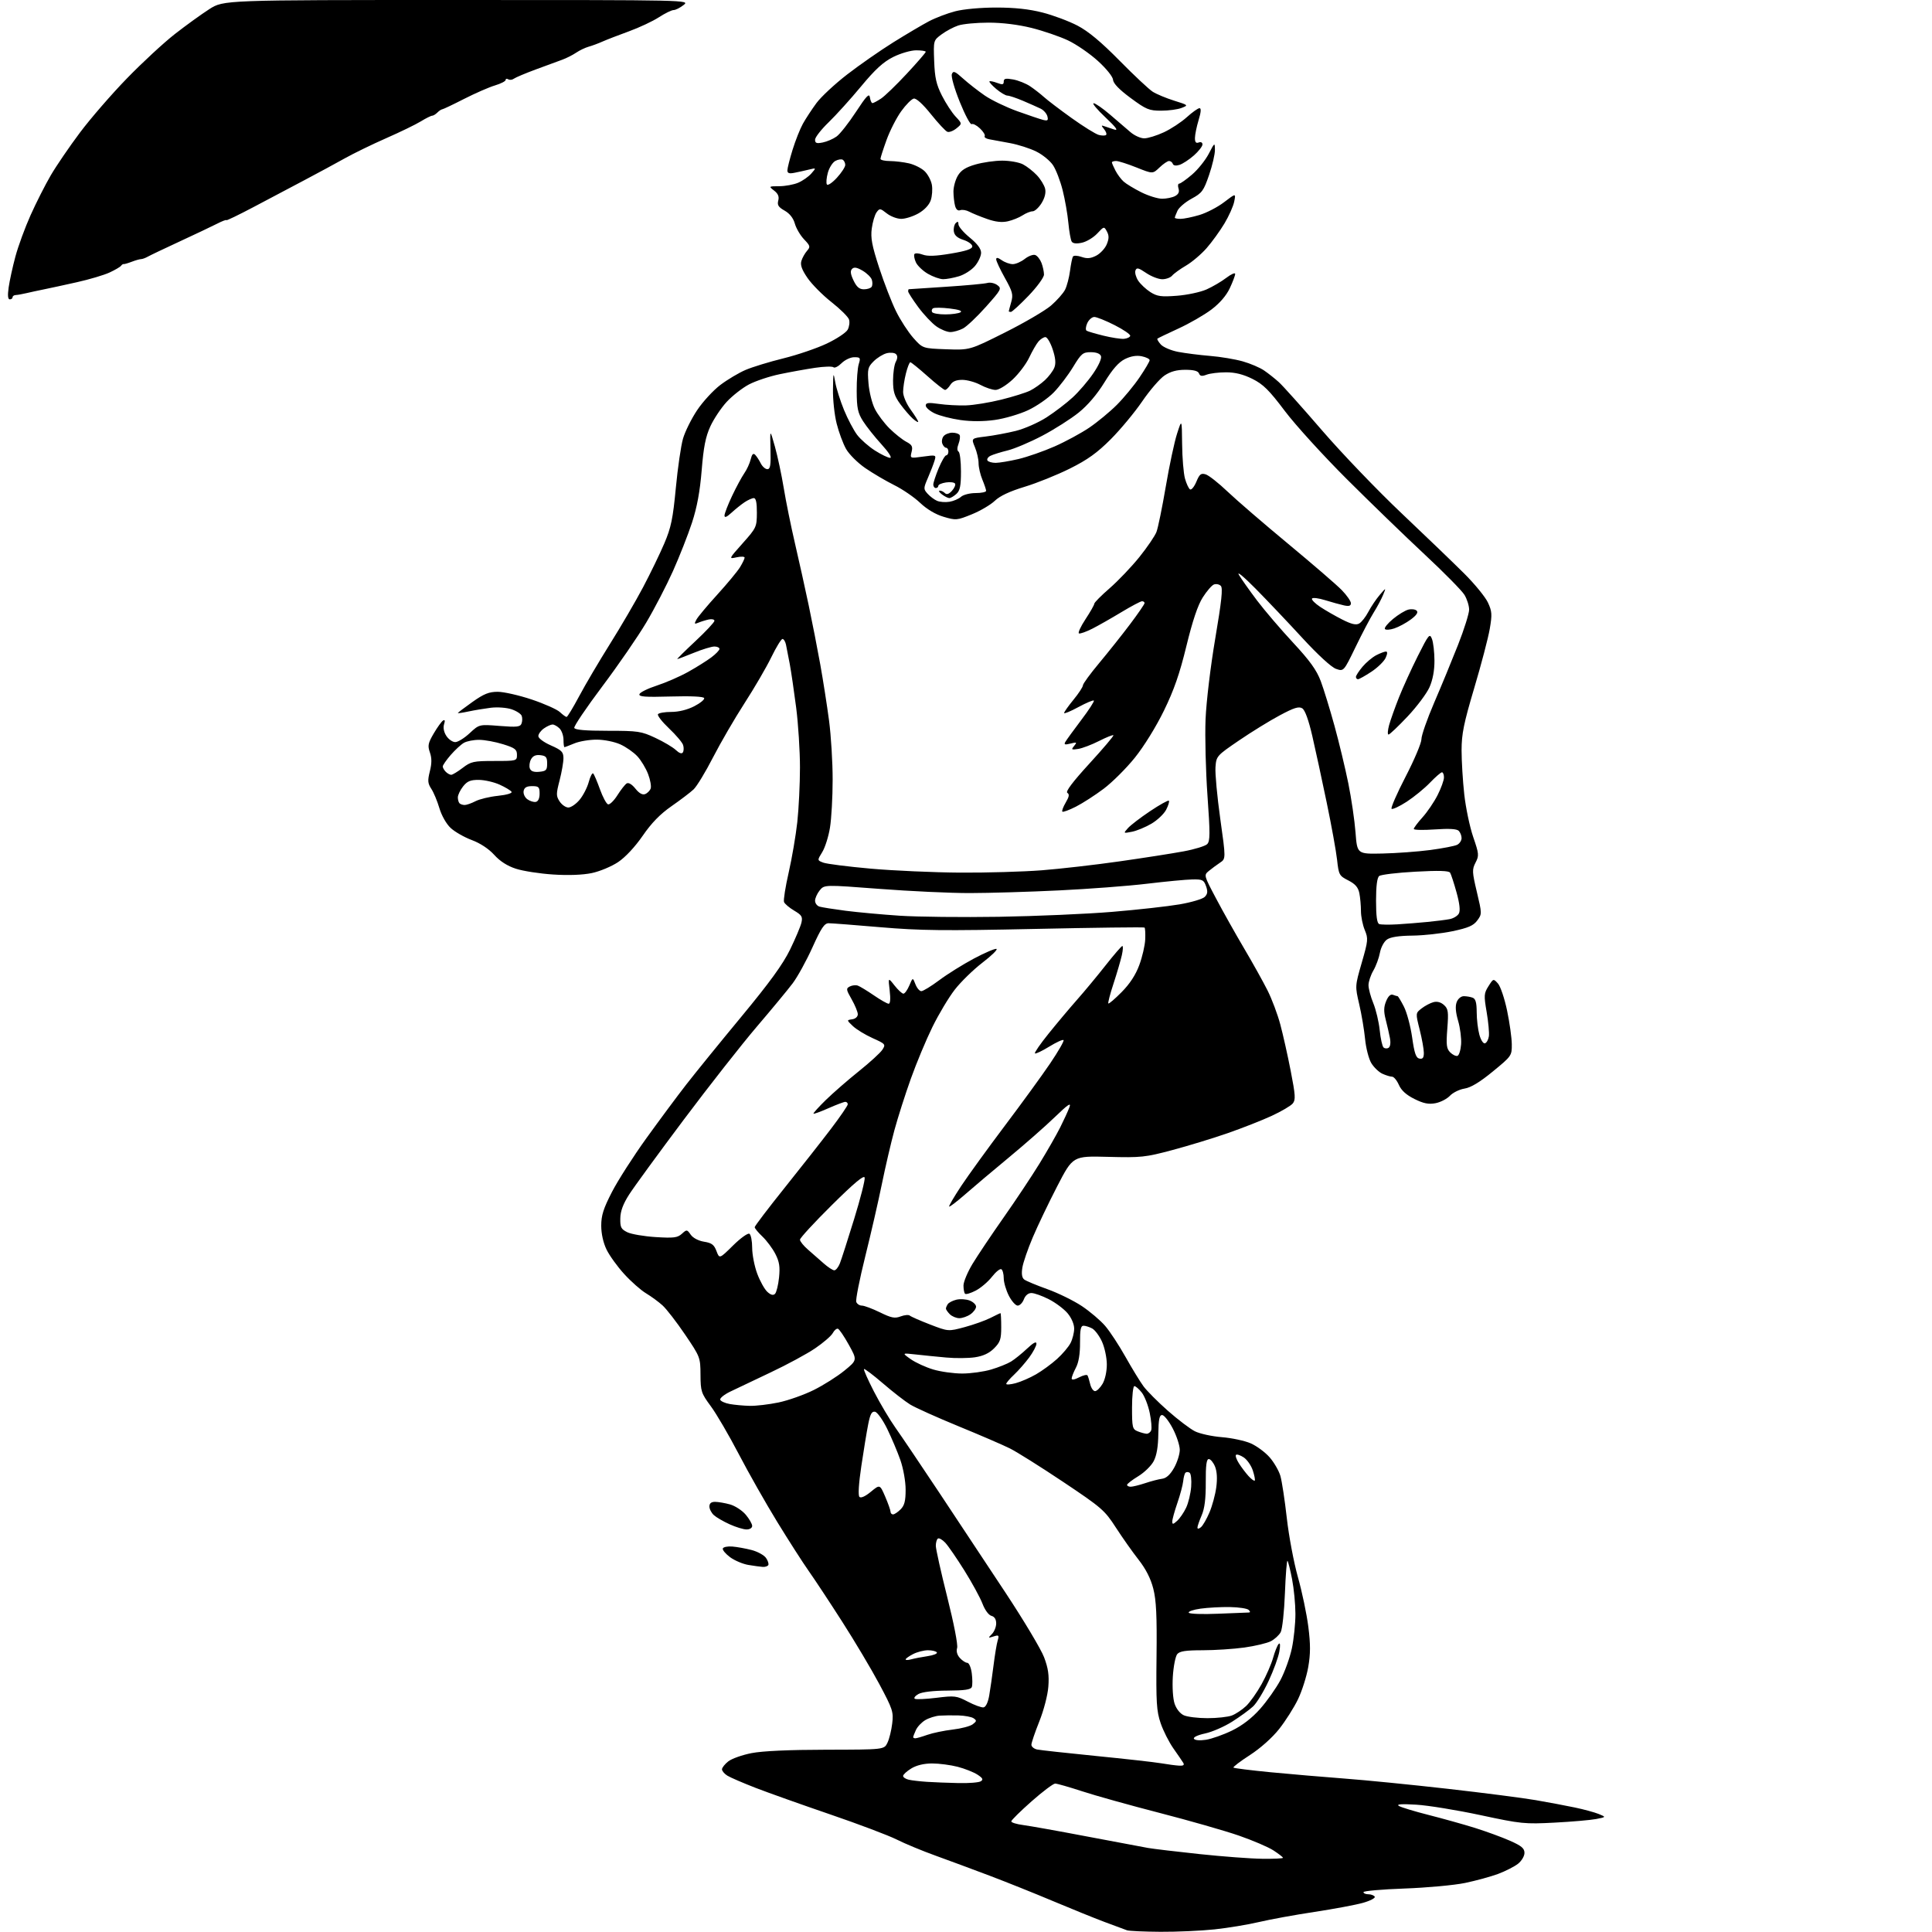 <?xml version="1.0" encoding="UTF-8" standalone="no"?>
<svg 
  version="1.1" 
  xmlns="http://www.w3.org/2000/svg" 
  xmlns:xlink="http://www.w3.org/1999/xlink" 
  xmlns:svg="http://www.w3.org/2000/svg"
  xmlns:rdf="http://www.w3.org/1999/02/22-rdf-syntax-ns#"
  xmlns:cc="http://creativecommons.org/ns#"
  xmlns:dc="http://purl.org/dc/elements/1.1/"
  viewBox="0 0 768 768"
  width="768"
  height="768"
>
<style>svg {background-color: white; }</style>"
<path stroke="none" fill="black" fill-rule="evenodd" d="M461.29,767.92C454.81,767.88 448.82,767.61 448.00,767.32C447.18,767.04 443.12,765.54 439.00,763.98C434.88,762.43 425.65,758.69 418.50,755.68C411.35,752.67 400.10,748.16 393.50,745.66C386.90,743.16 377.20,739.57 371.95,737.67C366.70,735.78 359.72,732.89 356.45,731.24C353.18,729.60 341.27,725.10 330.00,721.25C318.73,717.39 305.39,712.65 300.38,710.71C295.36,708.76 290.30,706.58 289.13,705.85C287.96,705.12 287.00,703.98 287.00,703.33C287.00,702.68 288.13,701.26 289.51,700.17C290.88,699.09 295.05,697.61 298.76,696.89C303.09,696.04 313.72,695.56 328.48,695.54C351.47,695.50 351.47,695.50 352.78,692.77C353.50,691.27 354.35,687.82 354.67,685.10C355.22,680.49 354.87,679.43 349.54,669.44C346.39,663.54 339.74,652.37 334.76,644.61C329.79,636.85 323.81,627.80 321.48,624.50C319.15,621.20 313.52,612.42 308.97,605.00C304.42,597.58 297.53,585.42 293.66,578.00C289.79,570.58 284.80,562.02 282.56,559.00C278.74,553.82 278.50,553.09 278.46,546.50C278.42,539.61 278.33,539.36 272.32,530.50C268.97,525.55 264.93,520.33 263.36,518.91C261.79,517.48 258.84,515.33 256.81,514.11C254.78,512.90 250.89,509.47 248.17,506.49C245.44,503.51 242.27,499.11 241.11,496.72C239.80,494.02 239.00,490.41 239.00,487.23C239.00,483.13 239.87,480.40 243.28,473.79C245.63,469.23 251.77,459.65 256.92,452.50C262.07,445.35 269.21,435.73 272.79,431.13C276.37,426.52 286.24,414.37 294.72,404.13C305.96,390.55 311.20,383.33 314.05,377.50C316.19,373.10 318.23,368.27 318.58,366.78C319.12,364.43 318.72,363.77 315.69,361.98C313.76,360.84 311.95,359.30 311.66,358.56C311.38,357.82 312.21,352.55 313.51,346.86C314.81,341.16 316.35,332.13 316.94,326.79C317.52,321.45 318.00,311.68 318.00,305.09C318.00,298.50 317.32,287.79 316.49,281.30C315.65,274.81 314.51,267.02 313.95,264.00C313.38,260.98 312.71,257.49 312.44,256.25C312.18,255.01 311.55,254.00 311.05,254.00C310.55,254.00 308.55,257.26 306.61,261.25C304.67,265.24 299.89,273.45 295.98,279.50C292.07,285.55 286.43,295.26 283.44,301.07C280.46,306.88 276.98,312.61 275.71,313.80C274.45,314.99 270.51,317.98 266.96,320.45C262.43,323.60 259.00,327.12 255.49,332.22C252.43,336.65 248.62,340.74 245.73,342.68C243.12,344.43 238.40,346.40 235.24,347.06C231.62,347.81 225.94,348.03 219.87,347.63C214.58,347.29 207.93,346.26 205.10,345.34C201.68,344.24 198.77,342.38 196.46,339.82C194.29,337.42 190.91,335.19 187.53,333.93C184.54,332.81 180.77,330.65 179.14,329.13C177.43,327.54 175.55,324.22 174.67,321.27C173.84,318.47 172.40,315.01 171.46,313.58C170.03,311.40 169.94,310.31 170.87,306.61C171.67,303.44 171.67,301.35 170.89,299.11C169.95,296.43 170.16,295.40 172.42,291.55C173.85,289.11 175.52,286.80 176.12,286.43C176.85,285.97 176.99,286.47 176.52,287.92C176.10,289.27 176.44,291.03 177.44,292.55C178.32,293.90 179.91,295.00 180.97,295.00C182.02,295.00 184.60,293.41 186.69,291.46C190.50,287.92 190.50,287.92 198.60,288.57C205.51,289.12 206.80,288.97 207.32,287.61C207.66,286.72 207.69,285.35 207.38,284.55C207.07,283.75 205.24,282.57 203.29,281.93C201.35,281.29 197.68,281.03 195.13,281.34C192.59,281.66 188.59,282.32 186.25,282.82C183.91,283.32 182.00,283.60 182.00,283.44C182.00,283.29 184.59,281.32 187.75,279.08C192.35,275.81 194.37,275.00 197.85,275.00C200.25,275.00 206.32,276.38 211.35,278.06C216.38,279.75 221.43,282.00 222.56,283.06C223.70,284.13 224.90,285.00 225.23,285.00C225.56,285.00 227.81,281.29 230.23,276.75C232.64,272.21 238.15,262.88 242.46,256.00C246.78,249.12 252.69,239.00 255.60,233.50C258.51,228.00 262.33,220.12 264.08,216.00C266.77,209.69 267.49,206.20 268.65,194.00C269.40,186.03 270.69,177.19 271.50,174.38C272.32,171.56 274.84,166.47 277.11,163.07C279.39,159.66 283.55,155.14 286.37,153.01C289.19,150.88 293.70,148.20 296.38,147.05C299.07,145.90 305.82,143.83 311.38,142.46C316.95,141.09 324.73,138.44 328.67,136.57C332.61,134.70 336.35,132.22 336.97,131.05C337.60,129.88 337.84,128.06 337.50,127.01C337.17,125.96 334.03,122.85 330.53,120.10C327.02,117.34 322.75,113.04 321.02,110.53C318.75,107.23 318.07,105.34 318.56,103.73C318.93,102.50 319.94,100.70 320.79,99.73C322.21,98.11 322.11,97.73 319.63,95.14C318.14,93.58 316.50,90.78 315.97,88.91C315.36,86.71 313.91,84.87 311.90,83.73C309.43,82.34 308.90,81.50 309.37,79.73C309.79,78.15 309.31,77.00 307.73,75.77C305.52,74.06 305.53,74.04 309.78,74.02C312.14,74.01 315.51,73.39 317.28,72.64C319.05,71.89 321.40,70.25 322.50,68.99C324.50,66.70 324.50,66.70 321.63,67.40C320.06,67.78 317.47,68.36 315.88,68.67C313.72,69.11 313.00,68.87 313.00,67.73C313.00,66.89 313.93,63.20 315.07,59.51C316.21,55.83 318.06,51.17 319.18,49.16C320.30,47.15 322.71,43.48 324.53,41.00C326.35,38.52 331.85,33.40 336.74,29.62C341.64,25.83 349.89,20.09 355.07,16.85C360.26,13.62 366.63,9.85 369.23,8.48C371.84,7.10 376.54,5.31 379.69,4.49C383.03,3.62 389.85,3.00 396.05,3.00C403.36,3.00 409.09,3.62 414.40,4.98C418.65,6.06 424.91,8.41 428.31,10.18C432.62,12.43 437.69,16.65 445.00,24.07C450.77,29.94 456.73,35.51 458.23,36.47C459.73,37.42 463.56,39.02 466.73,40.01C472.45,41.80 472.47,41.83 469.68,42.91C468.14,43.51 464.49,44.00 461.57,44.00C456.78,44.00 455.62,43.52 449.45,38.96C444.94,35.64 442.57,33.18 442.46,31.74C442.37,30.49 439.82,27.31 436.43,24.23C433.20,21.29 427.84,17.61 424.53,16.05C421.21,14.49 414.70,12.26 410.06,11.10C404.74,9.78 398.42,9.00 392.96,9.00C388.20,9.00 382.77,9.51 380.90,10.14C379.03,10.76 376.05,12.35 374.28,13.67C371.05,16.06 371.05,16.06 371.35,24.28C371.59,30.90 372.19,33.57 374.43,38.00C375.96,41.02 378.40,44.77 379.86,46.33C382.50,49.16 382.50,49.16 380.20,51.03C378.94,52.06 377.31,52.67 376.59,52.39C375.86,52.12 372.93,48.96 370.06,45.39C366.86,41.39 364.23,39.00 363.24,39.19C362.36,39.36 360.10,41.63 358.23,44.24C356.36,46.84 353.74,51.97 352.42,55.63C351.09,59.30 350.00,62.68 350.00,63.15C350.00,63.62 351.69,64.01 353.75,64.02C355.81,64.04 359.23,64.45 361.35,64.94C363.46,65.43 366.23,66.81 367.50,68.00C368.77,69.19 370.08,71.62 370.42,73.40C370.75,75.18 370.55,78.00 369.97,79.66C369.32,81.51 367.43,83.51 365.07,84.84C362.96,86.03 359.89,87.00 358.25,87.00C356.61,87.00 354.02,86.02 352.50,84.82C349.89,82.77 349.66,82.74 348.45,84.40C347.74,85.36 346.89,88.26 346.54,90.83C346.04,94.60 346.61,97.61 349.47,106.40C351.43,112.40 354.44,120.19 356.18,123.71C357.91,127.23 361.01,132.00 363.05,134.31C366.77,138.50 366.77,138.50 376.15,138.84C385.52,139.18 385.52,139.18 399.51,132.16C407.20,128.31 415.42,123.50 417.78,121.48C420.13,119.45 422.65,116.61 423.39,115.15C424.12,113.69 425.00,110.33 425.35,107.67C425.70,105.01 426.22,102.45 426.51,101.98C426.81,101.51 428.35,101.57 429.94,102.13C432.14,102.89 433.54,102.77 435.78,101.62C437.39,100.78 439.27,98.76 439.94,97.14C440.87,94.90 440.89,93.66 440.03,92.05C438.89,89.93 438.87,89.93 436.16,92.83C434.66,94.43 431.93,96.08 430.09,96.48C427.87,96.97 426.50,96.81 426.01,96.02C425.61,95.36 425.01,92.01 424.69,88.58C424.37,85.15 423.35,79.31 422.42,75.62C421.49,71.92 419.78,67.46 418.61,65.70C417.45,63.94 414.45,61.48 411.94,60.24C409.44,58.99 404.72,57.48 401.45,56.88C398.18,56.28 394.47,55.59 393.21,55.36C391.95,55.13 391.15,54.57 391.43,54.12C391.71,53.66 390.86,52.28 389.54,51.04C388.23,49.80 386.74,49.04 386.24,49.35C385.74,49.66 383.62,45.69 381.53,40.52C379.38,35.20 378.02,30.40 378.38,29.46C378.92,28.04 379.59,28.30 382.80,31.20C384.88,33.08 388.77,36.12 391.44,37.96C394.11,39.80 399.95,42.61 404.40,44.21C408.86,45.81 413.48,47.37 414.68,47.67C416.48,48.11 416.77,47.85 416.35,46.23C416.06,45.14 414.86,43.77 413.67,43.19C412.47,42.61 409.31,41.20 406.62,40.06C403.94,38.93 401.16,38.00 400.45,38.00C399.74,38.00 397.75,36.82 396.03,35.38C394.32,33.93 393.10,32.57 393.32,32.35C393.54,32.13 394.91,32.40 396.36,32.95C398.50,33.76 399.00,33.66 399.00,32.43C399.00,31.22 399.76,31.05 402.75,31.59C404.81,31.97 407.85,33.19 409.50,34.30C411.15,35.41 413.62,37.34 415.00,38.58C416.38,39.83 421.32,43.59 426.00,46.94C430.68,50.29 435.53,53.31 436.80,53.64C438.06,53.97 439.36,53.97 439.69,53.64C440.02,53.32 439.66,52.28 438.89,51.34C437.69,49.86 437.70,49.70 439.00,50.18C439.82,50.48 441.59,51.07 442.93,51.49C444.68,52.04 443.71,50.69 439.43,46.66C436.17,43.59 434.05,41.06 434.72,41.04C435.39,41.02 438.31,43.04 441.22,45.53C444.12,48.02 447.79,51.17 449.38,52.53C450.96,53.89 453.43,55.00 454.88,54.99C456.32,54.98 459.81,53.90 462.64,52.59C465.47,51.27 469.57,48.58 471.76,46.60C473.95,44.62 476.23,43.00 476.82,43.00C477.55,43.00 477.43,44.57 476.46,47.75C475.67,50.36 475.02,53.56 475.01,54.86C475.00,56.54 475.43,57.05 476.50,56.64C477.38,56.30 478.00,56.63 478.00,57.43C478.00,58.18 476.45,60.15 474.57,61.81C472.68,63.47 470.11,65.15 468.86,65.54C467.46,65.99 466.44,65.83 466.21,65.13C466.00,64.51 465.33,64.00 464.72,64.00C464.11,64.00 462.40,65.16 460.92,66.58C458.23,69.16 458.23,69.16 451.79,66.58C448.24,65.16 444.59,64.00 443.67,64.00C442.75,64.00 442.00,64.25 442.00,64.55C442.00,64.85 442.63,66.32 443.40,67.80C444.17,69.29 445.63,71.26 446.65,72.17C447.67,73.09 450.82,75.00 453.65,76.42C456.48,77.84 460.22,79.00 461.96,79.00C463.70,79.00 466.02,78.52 467.11,77.94C468.47,77.21 468.90,76.27 468.48,74.94C468.14,73.87 468.26,73.00 468.75,73.00C469.24,73.00 471.54,71.38 473.86,69.39C476.18,67.41 479.16,63.69 480.49,61.14C482.86,56.58 482.91,56.55 482.95,59.58C482.98,61.27 481.93,65.77 480.62,69.58C478.46,75.87 477.83,76.73 473.68,78.98C471.17,80.34 468.64,82.50 468.06,83.78C467.48,85.05 467.00,86.30 467.00,86.55C467.00,86.80 468.04,87.00 469.32,87.00C470.59,87.00 473.95,86.31 476.78,85.47C479.60,84.63 484.03,82.34 486.60,80.37C491.29,76.79 491.29,76.79 490.62,80.13C490.26,81.97 488.50,85.90 486.73,88.85C484.95,91.81 481.77,96.21 479.65,98.63C477.53,101.05 473.86,104.17 471.49,105.56C469.11,106.95 466.63,108.75 465.96,109.55C465.30,110.35 463.52,111.00 462.02,111.00C460.51,111.00 457.63,109.88 455.61,108.51C452.55,106.44 451.83,106.27 451.36,107.51C451.04,108.34 451.53,110.16 452.44,111.56C453.36,112.95 455.55,115.00 457.30,116.12C460.03,117.84 461.58,118.05 467.85,117.57C471.88,117.26 477.16,116.14 479.58,115.07C481.99,114.00 485.55,111.92 487.48,110.44C489.42,108.97 491.00,108.27 491.00,108.89C491.00,109.51 490.03,112.08 488.85,114.59C487.47,117.52 484.86,120.55 481.54,123.06C478.70,125.20 472.80,128.60 468.44,130.60C464.07,132.60 460.32,134.41 460.09,134.62C459.86,134.82 460.48,135.87 461.45,136.95C462.43,138.02 465.54,139.35 468.36,139.88C471.19,140.42 476.88,141.14 481.00,141.48C485.12,141.81 490.97,142.79 493.98,143.64C496.99,144.49 500.82,146.12 502.48,147.26C504.14,148.39 506.79,150.49 508.36,151.91C509.94,153.33 517.67,161.97 525.55,171.11C533.43,180.24 547.67,195.08 557.19,204.08C566.71,213.09 577.89,223.84 582.04,227.98C586.19,232.11 590.43,237.30 591.46,239.49C593.10,243.02 593.19,244.25 592.20,249.99C591.59,253.57 588.82,264.14 586.04,273.47C581.86,287.54 581.00,291.77 581.00,298.26C581.00,302.56 581.48,310.45 582.07,315.79C582.66,321.13 584.26,328.74 585.62,332.71C587.93,339.43 587.99,340.12 586.55,342.90C585.14,345.64 585.18,346.60 587.08,354.60C589.12,363.21 589.13,363.35 587.23,365.91C585.72,367.96 583.66,368.85 577.41,370.17C573.06,371.08 565.89,371.87 561.47,371.92C556.13,371.97 552.74,372.49 551.34,373.48C550.16,374.30 548.93,376.61 548.54,378.73C548.16,380.80 546.99,383.99 545.93,385.81C544.87,387.63 544.00,390.24 544.00,391.62C544.00,393.00 544.86,396.24 545.92,398.81C546.97,401.39 548.11,406.19 548.45,409.49C548.79,412.78 549.47,415.87 549.95,416.35C550.43,416.83 551.34,416.91 551.97,416.52C552.66,416.09 552.88,414.56 552.52,412.65C552.19,410.92 551.43,407.59 550.83,405.26C550.01,402.04 550.05,400.29 551.02,397.96C551.84,395.96 552.79,395.09 553.72,395.45C554.52,395.75 555.34,396.00 555.56,396.00C555.78,396.00 556.91,397.87 558.08,400.16C559.25,402.45 560.72,407.96 561.35,412.40C562.25,418.74 562.88,420.55 564.25,420.81C565.56,421.06 566.00,420.48 566.00,418.53C566.00,417.09 565.26,412.95 564.35,409.33C562.69,402.74 562.69,402.74 565.10,400.87C566.42,399.84 568.53,398.72 569.79,398.38C571.27,397.98 572.76,398.38 574.00,399.50C575.69,401.03 575.85,402.17 575.33,408.91C574.83,415.41 575.01,416.86 576.48,418.34C577.45,419.30 578.74,419.92 579.37,419.72C579.99,419.51 580.64,417.44 580.81,415.12C580.98,412.80 580.45,408.61 579.63,405.82C578.63,402.41 578.44,399.97 579.05,398.37C579.57,397.00 580.77,396.00 581.89,396.00C582.96,396.00 584.55,396.27 585.42,396.61C586.58,397.05 587.00,398.59 587.01,402.36C587.01,405.19 587.49,409.22 588.07,411.31C588.67,413.48 589.64,414.96 590.31,414.73C590.97,414.52 591.66,413.26 591.85,411.93C592.04,410.61 591.65,406.28 590.97,402.32C589.83,395.67 589.89,394.87 591.69,392.03C593.62,388.97 593.65,388.96 595.44,390.94C596.44,392.04 598.08,396.89 599.09,401.72C600.10,406.55 600.94,412.57 600.96,415.11C601.00,419.65 600.89,419.81 593.42,425.93C588.27,430.17 584.68,432.34 582.17,432.73C580.15,433.05 577.54,434.34 576.36,435.59C575.18,436.84 572.60,438.17 570.62,438.54C567.87,439.06 565.88,438.66 562.26,436.86C559.01,435.25 557.05,433.47 556.07,431.25C555.28,429.46 554.07,428.00 553.37,428.00C552.67,428.00 550.94,427.47 549.52,426.83C548.11,426.18 546.12,424.27 545.10,422.58C544.09,420.89 542.98,416.57 542.64,413.00C542.29,409.43 541.25,403.23 540.32,399.24C538.63,391.99 538.63,391.99 541.33,382.65C543.86,373.88 543.93,373.09 542.51,369.69C541.68,367.69 541.00,364.31 541.00,362.16C541.00,360.01 540.71,356.82 540.37,355.08C539.89,352.72 538.76,351.41 535.97,349.98C532.37,348.15 532.17,347.78 531.51,341.78C531.13,338.33 529.27,328.07 527.38,319.00C525.50,309.93 522.92,298.03 521.66,292.57C520.18,286.17 518.76,282.25 517.66,281.57C516.31,280.73 514.41,281.32 508.73,284.36C504.75,286.48 497.45,290.98 492.50,294.36C483.62,300.42 483.50,300.56 483.17,305.00C482.99,307.48 483.84,316.67 485.07,325.44C487.31,341.38 487.31,341.38 484.96,342.94C483.67,343.80 481.68,345.27 480.55,346.20C478.51,347.89 478.52,347.93 483.43,357.20C486.13,362.32 491.14,371.23 494.55,377.00C497.96,382.77 502.15,390.29 503.86,393.70C505.58,397.11 507.86,403.19 508.93,407.20C510.01,411.22 511.88,419.55 513.08,425.73C514.96,435.38 515.08,437.20 513.89,438.65C513.12,439.58 509.35,441.80 505.50,443.58C501.65,445.36 493.78,448.45 488.00,450.46C482.23,452.47 472.33,455.49 466.02,457.17C455.28,460.04 453.62,460.21 440.52,459.87C426.50,459.50 426.50,459.50 420.29,471.50C416.88,478.10 412.49,487.26 410.54,491.87C408.58,496.47 406.72,501.89 406.40,503.91C406.00,506.41 406.24,507.93 407.15,508.63C407.89,509.20 412.03,510.92 416.33,512.46C420.64,514.00 426.82,517.04 430.07,519.20C433.31,521.37 437.49,524.92 439.34,527.09C441.20,529.25 444.83,534.79 447.41,539.39C449.99,543.98 453.21,549.25 454.57,551.09C455.93,552.93 460.29,557.31 464.27,560.82C468.25,564.33 473.07,567.99 475.00,568.96C476.93,569.93 481.75,570.98 485.72,571.30C489.69,571.62 494.86,572.73 497.22,573.77C499.57,574.81 502.94,577.30 504.70,579.31C506.45,581.31 508.38,584.65 508.98,586.72C509.58,588.80 510.73,596.35 511.53,603.50C512.34,610.65 514.33,621.23 515.96,627.00C517.59,632.77 519.44,641.62 520.08,646.66C520.97,653.67 520.96,657.42 520.05,662.66C519.39,666.42 517.56,672.20 515.97,675.50C514.38,678.80 511.01,684.11 508.48,687.31C505.73,690.78 501.05,694.95 496.87,697.66C493.01,700.15 490.06,702.40 490.32,702.65C490.57,702.90 497.24,703.73 505.14,704.50C513.04,705.26 526.25,706.39 534.50,707.01C542.75,707.62 561.20,709.46 575.50,711.08C589.80,712.70 605.55,714.73 610.50,715.59C615.45,716.44 622.44,717.76 626.02,718.51C629.61,719.26 633.89,720.43 635.52,721.09C638.50,722.31 638.50,722.31 634.50,723.09C632.30,723.51 624.88,724.16 618.00,724.52C606.10,725.15 604.69,725.01 588.50,721.54C579.15,719.54 567.67,717.67 563.00,717.39C557.19,717.04 554.99,717.19 556.03,717.86C556.87,718.41 562.17,720.02 567.80,721.45C573.43,722.88 581.74,725.20 586.27,726.61C590.80,728.03 597.09,730.33 600.25,731.73C604.84,733.76 606.00,734.74 606.00,736.56C606.00,737.84 604.85,739.76 603.42,740.89C602.00,742.00 598.47,743.80 595.57,744.89C592.68,745.97 586.76,747.59 582.41,748.50C578.06,749.40 567.19,750.40 558.25,750.72C549.31,751.04 542.00,751.69 542.00,752.15C542.00,752.62 542.87,753.00 543.94,753.00C545.01,753.00 546.15,753.43 546.48,753.96C546.80,754.49 544.69,755.59 541.79,756.41C538.88,757.23 530.20,758.85 522.50,760.02C514.80,761.18 504.90,762.99 500.50,764.03C496.10,765.07 488.13,766.39 482.79,766.96C477.45,767.53 467.77,767.96 461.29,767.92zM501.75,738.89C506.29,738.95 510.00,738.78 510.00,738.51C510.00,738.25 508.31,736.93 506.25,735.59C504.19,734.24 497.96,731.58 492.41,729.66C486.86,727.74 472.68,723.69 460.91,720.65C449.13,717.61 435.30,713.75 430.16,712.06C425.02,710.38 420.20,709.00 419.44,709.00C418.69,709.00 414.45,712.19 410.03,716.09C405.62,719.99 402.00,723.56 402.00,724.03C402.00,724.50 404.14,725.15 406.75,725.49C409.36,725.83 420.73,727.86 432.00,730.01C443.27,732.15 454.24,734.21 456.36,734.59C458.49,734.96 467.71,736.06 476.86,737.03C486.01,738.00 497.21,738.84 501.75,738.89zM381.00,708.80C385.12,708.90 389.12,708.58 389.88,708.09C390.96,707.41 390.68,706.83 388.55,705.44C387.06,704.47 383.53,703.07 380.70,702.33C377.88,701.60 373.30,701.00 370.53,701.00C367.28,701.01 364.35,701.71 362.25,702.99C360.46,704.08 359.00,705.42 359.00,705.97C359.00,706.51 360.01,707.19 361.25,707.47C362.49,707.75 365.75,708.13 368.50,708.31C371.25,708.49 376.88,708.71 381.00,708.80zM468.81,701.88C470.41,701.96 470.89,701.62 470.36,700.75C469.94,700.06 468.18,697.48 466.43,695.00C464.69,692.52 462.41,688.02 461.38,685.00C459.74,680.19 459.53,676.85 459.74,658.50C459.93,642.28 459.63,636.14 458.45,631.51C457.42,627.49 455.49,623.70 452.60,620.01C450.22,616.98 446.16,611.22 443.57,607.22C439.12,600.33 437.98,599.35 422.63,589.08C413.70,583.11 404.16,577.12 401.44,575.77C398.73,574.41 389.52,570.44 381.00,566.95C372.48,563.45 363.83,559.56 361.79,558.31C359.75,557.05 354.89,553.28 350.98,549.91C347.07,546.55 343.68,543.99 343.45,544.22C343.22,544.45 345.00,548.48 347.42,553.18C349.84,557.87 353.70,564.37 356.00,567.61C358.30,570.85 366.10,582.42 373.34,593.31C380.58,604.21 392.44,622.12 399.69,633.10C406.95,644.09 413.86,655.65 415.04,658.79C416.68,663.13 417.09,665.94 416.73,670.50C416.47,673.90 414.91,679.88 413.13,684.33C411.41,688.63 410.00,692.78 410.00,693.56C410.00,694.33 411.01,695.18 412.25,695.45C413.49,695.71 423.95,696.86 435.50,698.01C447.05,699.15 458.75,700.46 461.50,700.92C464.25,701.39 467.54,701.82 468.81,701.88zM479.38,691.59C481.64,691.24 486.29,689.60 489.71,687.94C493.81,685.94 497.60,683.03 500.88,679.35C503.60,676.29 507.24,671.14 508.97,667.91C510.69,664.68 512.74,658.99 513.53,655.27C514.32,651.55 514.96,645.35 514.95,641.50C514.94,637.65 514.34,631.46 513.62,627.74C512.90,624.02 512.08,620.75 511.80,620.46C511.52,620.18 511.06,625.96 510.78,633.29C510.50,640.63 509.74,647.61 509.10,648.81C508.46,650.00 506.70,651.62 505.18,652.41C503.66,653.19 498.92,654.32 494.64,654.92C490.36,655.51 482.89,656.00 478.05,656.00C471.35,656.00 468.94,656.37 467.97,657.54C467.27,658.38 466.48,662.37 466.22,666.40C465.96,670.60 466.25,675.22 466.91,677.22C467.59,679.28 469.09,681.17 470.58,681.85C471.96,682.48 476.19,683.00 479.98,683.00C483.77,683.00 488.14,682.52 489.68,681.94C491.23,681.35 493.77,679.66 495.33,678.19C496.89,676.71 499.66,672.80 501.49,669.50C503.33,666.20 505.39,661.48 506.08,659.00C506.77,656.52 507.77,654.05 508.29,653.50C508.90,652.86 509.00,653.95 508.56,656.50C508.19,658.70 506.28,663.96 504.31,668.18C502.35,672.41 499.57,676.98 498.12,678.33C496.68,679.68 492.93,682.41 489.80,684.39C486.66,686.38 481.82,688.49 479.04,689.08C476.06,689.72 474.25,690.59 474.62,691.19C474.99,691.80 476.94,691.96 479.38,691.59zM363.87,691.00C364.36,691.00 366.50,690.38 368.65,689.62C370.79,688.87 375.32,687.93 378.71,687.53C382.09,687.14 385.68,686.19 386.68,685.43C388.27,684.22 388.31,683.91 387.00,683.03C386.18,682.48 383.48,681.98 381.00,681.91C378.52,681.84 375.15,681.88 373.50,681.99C371.85,682.10 369.30,682.90 367.84,683.76C366.37,684.62 364.68,686.40 364.09,687.71C363.49,689.02 363.00,690.30 363.00,690.55C363.00,690.80 363.39,691.00 363.87,691.00zM390.97,678.71C391.88,678.57 392.75,676.74 393.23,673.99C393.66,671.52 394.43,666.12 394.95,662.00C395.46,657.88 396.20,653.44 396.59,652.14C397.22,650.01 397.06,649.85 394.94,650.52C392.73,651.22 392.69,651.16 394.30,649.56C395.23,648.62 396.00,646.72 396.00,645.33C396.00,643.70 395.33,642.64 394.10,642.32C393.00,642.03 391.50,639.99 390.54,637.46C389.62,635.07 386.39,629.15 383.36,624.30C380.33,619.46 376.92,614.50 375.78,613.28C374.64,612.06 373.32,611.30 372.85,611.59C372.38,611.88 372.00,613.17 372.00,614.46C372.00,615.75 374.05,624.95 376.56,634.92C379.18,645.33 380.85,653.91 380.47,655.09C380.06,656.39 380.46,657.85 381.56,659.07C382.52,660.13 383.86,661.00 384.52,661.00C385.19,661.00 385.99,662.86 386.29,665.12C386.59,667.39 386.60,669.87 386.31,670.62C385.92,671.65 383.46,672.01 376.64,672.04C371.00,672.06 366.59,672.58 365.11,673.39C363.80,674.12 363.15,674.97 363.65,675.29C364.16,675.60 368.04,675.43 372.28,674.90C379.51,674.00 380.26,674.10 384.74,676.44C387.36,677.81 390.16,678.83 390.97,678.71zM362.25,659.60C363.49,659.26 366.40,658.69 368.73,658.35C371.05,658.01 372.71,657.34 372.42,656.87C372.12,656.39 370.54,656.00 368.89,656.00C367.25,656.00 364.57,656.69 362.95,657.53C361.33,658.36 360.00,659.32 360.00,659.64C360.00,659.97 361.01,659.95 362.25,659.60zM484.24,641.48C490.38,641.22 495.84,641.00 496.40,641.00C497.05,641.00 497.04,640.64 496.37,639.97C495.80,639.40 492.44,638.89 488.92,638.83C485.39,638.77 480.14,639.06 477.25,639.46C474.36,639.86 472.25,640.59 472.55,641.08C472.85,641.57 478.11,641.75 484.24,641.48zM303.19,622.87C302.26,622.81 299.70,622.45 297.50,622.09C295.30,621.73 292.03,620.34 290.23,619.02C288.44,617.69 287.13,616.13 287.33,615.55C287.53,614.97 289.23,614.62 291.10,614.77C292.97,614.92 296.43,615.55 298.79,616.16C301.15,616.78 303.72,618.19 304.50,619.30C305.28,620.42 305.68,621.70 305.40,622.16C305.11,622.62 304.12,622.94 303.19,622.87zM296.75,607.98C295.51,607.97 292.48,607.04 290.02,605.92C287.55,604.80 284.74,603.17 283.77,602.29C282.80,601.41 282.00,599.86 282.00,598.85C282.00,597.60 282.73,597.00 284.25,597.01C285.49,597.01 288.16,597.47 290.19,598.03C292.21,598.60 295.03,600.43 296.44,602.11C297.85,603.78 299.00,605.79 299.00,606.58C299.00,607.39 298.04,607.99 296.75,607.98zM477.39,607.09C478.16,606.46 479.68,603.81 480.78,601.22C481.89,598.62 483.11,594.12 483.49,591.20C483.95,587.75 483.77,584.87 482.98,582.95C482.31,581.33 481.20,580.00 480.51,580.00C479.60,580.00 479.27,582.50 479.31,589.25C479.34,595.79 478.86,599.63 477.68,602.37C476.76,604.50 476.00,606.69 476.00,607.24C476.00,607.84 476.57,607.78 477.39,607.09zM467.93,604.56C468.99,603.60 470.60,601.26 471.50,599.35C472.41,597.45 473.31,593.67 473.51,590.97C473.71,588.26 473.43,585.76 472.87,585.42C472.32,585.08 471.58,585.08 471.24,585.43C470.89,585.77 470.49,587.28 470.34,588.78C470.19,590.28 469.16,594.16 468.04,597.41C466.92,600.65 466.00,603.99 466.00,604.81C466.00,606.06 466.32,606.02 467.93,604.56zM355.00,602.00C355.55,602.00 356.90,601.10 358.00,600.00C359.54,598.46 360.00,596.67 360.00,592.19C360.00,588.90 359.10,583.82 357.93,580.44C356.79,577.17 354.42,571.58 352.68,568.00C350.93,564.42 348.75,561.36 347.83,561.19C346.54,560.96 345.93,562.09 345.12,566.19C344.54,569.11 343.31,576.59 342.39,582.80C341.35,589.81 341.06,594.46 341.64,595.04C342.22,595.62 343.94,594.85 346.17,593.01C349.77,590.04 349.77,590.04 351.89,594.96C353.05,597.66 354.00,600.35 354.00,600.94C354.00,601.52 354.45,602.00 355.00,602.00zM449.47,591.00C450.27,591.00 452.86,590.36 455.22,589.58C457.57,588.79 460.61,588.00 461.97,587.83C463.64,587.61 465.18,586.20 466.71,583.50C467.95,581.30 468.97,578.09 468.98,576.36C468.99,574.64 467.74,570.81 466.20,567.86C464.66,564.91 462.75,562.50 461.97,562.50C460.87,562.50 460.53,564.22 460.45,570.00C460.39,575.05 459.79,578.59 458.61,580.83C457.65,582.66 454.89,585.36 452.46,586.83C450.04,588.30 448.05,589.84 448.03,590.25C448.01,590.66 448.66,591.00 449.47,591.00zM498.77,588.56C499.01,588.33 498.66,586.51 498.01,584.53C497.36,582.55 495.72,580.21 494.38,579.33C493.04,578.45 491.67,578.00 491.33,578.33C491.00,578.67 491.52,580.19 492.50,581.72C493.47,583.25 495.18,585.51 496.30,586.75C497.42,587.98 498.53,588.80 498.77,588.56zM455.78,569.94C456.49,569.97 457.31,569.35 457.61,568.56C457.92,567.77 457.65,564.65 457.03,561.62C456.40,558.60 454.98,554.97 453.87,553.56C452.76,552.15 451.44,551.00 450.93,551.00C450.42,551.00 450.00,554.84 450.00,559.53C450.00,567.45 450.16,568.13 452.25,568.97C453.49,569.47 455.08,569.90 455.78,569.94zM298.00,558.85C300.48,558.91 305.65,558.30 309.50,557.50C313.35,556.69 319.65,554.46 323.50,552.54C327.35,550.63 332.82,547.17 335.65,544.86C340.79,540.66 340.79,540.66 337.43,534.59C335.58,531.25 333.63,528.38 333.10,528.20C332.57,528.02 331.64,528.80 331.04,529.92C330.44,531.04 327.29,533.77 324.03,535.98C320.77,538.20 312.79,542.51 306.30,545.57C299.81,548.63 292.57,552.07 290.22,553.22C287.86,554.37 286.10,555.80 286.30,556.41C286.50,557.01 288.20,557.78 290.08,558.12C291.96,558.46 295.52,558.79 298.00,558.85zM435.30,553.00C436.00,553.00 437.34,551.69 438.28,550.10C439.28,548.41 439.99,545.16 439.98,542.35C439.97,539.68 439.10,535.62 438.06,533.33C437.02,531.04 435.26,528.68 434.15,528.08C433.04,527.49 431.49,527.00 430.71,527.00C429.62,527.00 429.30,528.56 429.33,533.75C429.35,538.21 428.80,541.59 427.68,543.70C426.76,545.46 426.00,547.38 426.00,547.98C426.00,548.64 427.12,548.47 428.94,547.53C430.56,546.69 432.07,546.34 432.30,546.75C432.54,547.16 433.02,548.74 433.38,550.25C433.74,551.76 434.61,553.00 435.30,553.00zM403.75,549.83C405.81,549.28 409.47,547.69 411.87,546.30C414.28,544.91 418.02,542.17 420.19,540.21C422.36,538.25 424.78,535.40 425.56,533.87C426.35,532.35 427.00,529.76 427.00,528.13C427.00,526.37 425.92,523.87 424.37,522.03C422.92,520.31 419.56,517.80 416.90,516.45C414.24,515.10 411.14,514.00 410.01,514.00C408.73,514.00 407.59,514.95 407.00,516.50C406.48,517.88 405.37,519.00 404.55,519.00C403.72,519.00 402.13,517.22 401.02,515.04C399.91,512.86 399.00,509.74 399.00,508.10C399.00,506.46 398.58,504.86 398.06,504.54C397.54,504.22 395.86,505.57 394.31,507.55C392.76,509.53 389.87,511.99 387.87,513.03C385.88,514.07 383.97,514.63 383.62,514.29C383.28,513.95 383.00,512.48 383.00,511.02C383.00,509.57 384.61,505.71 386.57,502.45C388.54,499.19 394.10,490.89 398.93,484.01C403.77,477.13 410.20,467.45 413.24,462.50C416.28,457.55 419.96,451.11 421.43,448.19C422.90,445.27 424.55,441.67 425.10,440.19C425.89,438.09 424.62,438.94 419.30,444.07C415.56,447.69 407.32,454.92 401.00,460.15C394.68,465.38 386.84,471.99 383.59,474.84C380.34,477.68 377.51,479.84 377.30,479.63C377.09,479.43 379.25,475.75 382.09,471.45C384.94,467.16 392.72,456.42 399.38,447.57C406.05,438.73 414.17,427.57 417.43,422.76C420.68,417.95 423.09,413.76 422.78,413.45C422.47,413.14 419.90,414.31 417.06,416.06C414.22,417.80 411.68,419.01 411.40,418.74C411.13,418.46 413.57,414.92 416.84,410.87C420.10,406.82 425.18,400.77 428.13,397.43C431.09,394.09 436.20,387.92 439.50,383.73C442.80,379.54 445.79,376.08 446.14,376.05C446.50,376.02 446.41,377.69 445.94,379.75C445.47,381.81 443.99,386.88 442.64,391.00C441.28,395.12 440.36,398.68 440.58,398.90C440.80,399.13 443.17,397.10 445.84,394.40C449.10,391.12 451.43,387.56 452.88,383.64C454.08,380.42 455.14,375.83 455.24,373.44C455.35,371.05 455.22,368.93 454.97,368.72C454.71,368.51 435.18,368.75 411.56,369.26C375.16,370.04 365.79,369.93 350.06,368.59C339.85,367.71 330.55,367.00 329.40,367.00C327.71,367.00 326.44,368.89 322.95,376.62C320.56,381.91 317.03,388.32 315.11,390.87C313.20,393.41 306.78,401.17 300.86,408.10C294.93,415.04 281.86,431.69 271.79,445.11C261.73,458.53 251.96,471.92 250.08,474.86C247.68,478.61 246.63,481.44 246.58,484.32C246.51,487.90 246.88,488.61 249.38,489.84C250.97,490.61 256.04,491.47 260.65,491.76C267.82,492.21 269.32,492.02 271.04,490.46C273.00,488.69 273.10,488.70 274.58,490.82C275.49,492.11 277.64,493.24 279.87,493.60C282.92,494.08 283.86,494.79 284.81,497.32C285.99,500.44 285.99,500.44 291.40,495.10C294.38,492.15 297.30,490.07 297.90,490.44C298.51,490.81 299.00,493.32 299.00,496.02C299.00,498.72 299.91,503.36 301.02,506.33C302.13,509.30 303.94,512.54 305.04,513.54C306.42,514.79 307.37,515.03 308.08,514.32C308.65,513.75 309.37,510.83 309.68,507.84C310.12,503.55 309.81,501.55 308.21,498.44C307.10,496.28 304.79,493.18 303.09,491.56C301.39,489.95 300.00,488.27 300.00,487.83C300.00,487.39 305.32,480.39 311.83,472.26C318.33,464.14 326.66,453.55 330.33,448.72C334.00,443.89 337.00,439.51 337.00,438.97C337.00,438.44 336.56,438.00 336.03,438.00C335.49,438.00 332.50,439.13 329.37,440.51C326.25,441.90 323.55,442.88 323.37,442.70C323.19,442.53 325.40,440.08 328.27,437.27C331.15,434.46 337.06,429.31 341.41,425.83C345.76,422.35 349.97,418.50 350.76,417.28C352.15,415.15 352.00,414.97 346.85,412.66C343.91,411.33 340.38,409.18 339.02,407.87C336.53,405.50 336.53,405.50 338.77,405.18C340.07,404.99 340.99,404.16 340.99,403.18C340.98,402.26 339.88,399.59 338.55,397.25C336.33,393.38 336.27,392.93 337.81,392.14C338.74,391.66 340.18,391.51 341.00,391.80C341.82,392.09 344.69,393.83 347.36,395.66C350.04,397.50 352.69,399.00 353.25,399.00C353.90,399.00 354.05,397.08 353.66,393.75C353.04,388.50 353.04,388.50 355.59,391.75C357.00,393.54 358.58,395.00 359.12,395.00C359.66,395.00 360.71,393.54 361.47,391.75C362.84,388.50 362.84,388.50 363.90,391.25C364.48,392.76 365.53,394.00 366.24,394.00C366.96,394.00 370.16,392.04 373.37,389.64C376.57,387.24 382.76,383.38 387.11,381.06C391.47,378.74 395.52,377.01 396.11,377.20C396.71,377.40 394.21,379.86 390.55,382.66C386.90,385.47 381.94,390.30 379.54,393.40C377.13,396.50 373.13,403.19 370.64,408.27C368.15,413.34 364.31,422.55 362.10,428.73C359.88,434.91 356.94,444.13 355.55,449.23C354.17,454.33 351.92,463.97 350.56,470.66C349.20,477.35 346.23,490.30 343.95,499.45C341.68,508.59 340.07,516.73 340.38,517.54C340.68,518.34 341.69,519.00 342.62,519.00C343.54,519.00 346.76,520.20 349.77,521.67C354.34,523.91 355.69,524.18 358.04,523.29C359.58,522.71 361.21,522.57 361.67,522.98C362.13,523.39 365.76,524.98 369.74,526.52C376.97,529.30 376.97,529.30 383.50,527.54C387.09,526.57 391.69,524.92 393.73,523.89C395.76,522.85 397.55,522.00 397.71,522.00C397.87,522.00 398.00,524.51 398.00,527.58C398.00,532.37 397.60,533.55 395.16,535.99C393.22,537.94 390.83,539.05 387.57,539.54C384.95,539.93 379.82,539.98 376.16,539.64C372.50,539.31 367.02,538.76 364.00,538.42C358.50,537.81 358.50,537.81 362.05,540.31C364.01,541.68 368.03,543.52 370.99,544.40C373.94,545.28 379.12,546.00 382.50,546.00C385.88,546.00 391.05,545.28 393.99,544.41C396.94,543.54 400.50,542.11 401.92,541.23C403.34,540.36 406.19,538.06 408.25,536.12C410.79,533.73 412.00,533.09 412.00,534.15C412.00,535.00 410.71,537.45 409.13,539.60C407.55,541.74 404.85,544.82 403.13,546.44C401.41,548.05 400.00,549.70 400.00,550.11C400.00,550.51 401.69,550.39 403.75,549.83zM381.35,524.00C380.14,524.00 378.44,523.29 377.57,522.43C376.71,521.56 376.01,520.55 376.02,520.18C376.02,519.81 376.36,519.01 376.77,518.40C377.17,517.80 378.71,517.01 380.18,516.65C381.65,516.29 384.02,516.44 385.43,516.97C386.84,517.51 388.00,518.61 388.00,519.42C388.00,520.23 387.00,521.59 385.78,522.44C384.56,523.30 382.56,524.00 381.35,524.00zM331.63,504.97C332.25,504.99 333.25,503.76 333.85,502.25C334.45,500.74 337.00,492.81 339.52,484.62C342.04,476.44 343.93,469.02 343.72,468.12C343.45,466.98 339.56,470.24 330.67,479.04C323.70,485.94 318.00,492.13 318.00,492.79C318.00,493.45 319.43,495.23 321.18,496.74C322.93,498.26 325.74,500.72 327.43,502.22C329.12,503.72 331.01,504.95 331.63,504.97zM555.50,367.44C558.80,367.24 564.20,366.81 567.50,366.48C570.80,366.16 574.74,365.66 576.26,365.37C577.78,365.08 579.43,364.07 579.93,363.13C580.54,361.99 580.22,359.16 578.99,354.72C577.97,351.04 576.82,347.52 576.44,346.91C575.95,346.12 571.92,346.00 562.63,346.51C555.41,346.90 548.94,347.68 548.25,348.23C547.42,348.90 547.00,352.21 547.00,358.04C547.00,364.15 547.38,366.98 548.25,367.32C548.94,367.59 552.20,367.64 555.50,367.44zM397.10,364.44C411.73,364.20 431.98,363.32 442.10,362.48C452.22,361.64 464.30,360.29 468.95,359.49C473.60,358.69 478.07,357.36 478.90,356.53C480.05,355.38 480.17,354.38 479.42,352.27C478.54,349.78 477.98,349.51 473.97,349.59C471.51,349.63 463.43,350.40 456.00,351.29C448.57,352.19 432.82,353.38 421.00,353.95C409.18,354.53 393.20,355.00 385.50,355.01C377.80,355.02 361.64,354.27 349.59,353.34C327.69,351.67 327.69,351.67 325.84,353.94C324.83,355.20 324.00,357.04 324.00,358.04C324.00,359.05 324.79,360.10 325.75,360.39C326.71,360.68 331.39,361.42 336.14,362.04C340.90,362.65 350.57,363.54 357.64,364.01C364.71,364.48 382.47,364.67 397.10,364.44zM381.55,346.88C392.03,346.95 406.65,346.53 414.05,345.96C421.45,345.38 435.38,343.79 445.00,342.41C454.62,341.04 466.09,339.25 470.49,338.43C474.88,337.62 479.10,336.32 479.87,335.56C481.05,334.37 481.07,331.46 479.99,316.26C479.29,306.41 478.95,292.76 479.23,285.93C479.53,278.86 481.19,264.98 483.09,253.77C485.62,238.87 486.16,233.76 485.29,232.89C484.65,232.25 483.43,232.01 482.56,232.34C481.70,232.67 479.69,234.99 478.10,237.50C476.13,240.60 474.06,246.79 471.62,256.78C468.94,267.81 466.70,274.26 462.68,282.50C459.56,288.90 454.73,296.71 451.12,301.19C447.72,305.42 442.14,310.98 438.73,313.54C435.32,316.11 430.34,319.31 427.67,320.67C424.99,322.03 422.58,322.91 422.30,322.64C422.03,322.36 422.63,320.74 423.64,319.03C425.01,316.71 425.18,315.73 424.28,315.17C423.48,314.68 426.38,310.83 433.04,303.55C438.52,297.57 442.82,292.49 442.60,292.27C442.38,292.05 439.81,293.07 436.90,294.55C433.98,296.03 430.25,297.45 428.60,297.71C425.91,298.13 425.74,298.02 426.98,296.53C428.21,295.04 428.07,294.94 425.53,295.58C423.27,296.15 422.86,296.01 423.50,294.90C423.95,294.13 426.78,290.23 429.80,286.23C432.83,282.24 435.09,278.75 434.82,278.49C434.56,278.22 431.79,279.39 428.67,281.08C425.55,282.77 423.00,283.83 423.00,283.43C423.00,283.03 424.68,280.66 426.73,278.15C428.79,275.65 430.47,273.07 430.48,272.43C430.49,271.79 433.43,267.78 437.00,263.51C440.57,259.23 446.08,252.31 449.23,248.12C452.39,243.93 454.97,240.16 454.98,239.75C454.99,239.34 454.54,239.00 453.98,239.00C453.42,239.00 449.71,240.97 445.73,243.37C441.75,245.77 436.55,248.73 434.18,249.93C431.80,251.13 429.43,251.98 428.91,251.80C428.40,251.63 429.56,249.09 431.49,246.16C433.42,243.23 435.00,240.45 435.00,239.98C435.00,239.52 437.75,236.74 441.12,233.82C444.48,230.89 449.79,225.32 452.92,221.44C456.04,217.55 459.11,213.05 459.72,211.44C460.34,209.82 462.00,201.70 463.42,193.39C464.83,185.08 466.85,175.63 467.90,172.39C469.80,166.50 469.80,166.50 469.91,176.50C469.96,182.00 470.48,188.17 471.04,190.21C471.61,192.26 472.52,194.20 473.06,194.54C473.60,194.87 474.72,193.51 475.56,191.52C476.83,188.46 477.42,188.00 479.29,188.57C480.50,188.94 484.43,192.03 488.00,195.44C491.57,198.84 502.43,208.20 512.12,216.23C521.82,224.27 531.38,232.52 533.37,234.57C535.37,236.63 537.00,238.97 537.00,239.78C537.00,240.86 536.27,241.09 534.25,240.65C532.74,240.32 529.37,239.39 526.77,238.58C524.18,237.77 521.82,237.48 521.54,237.93C521.26,238.39 522.74,239.88 524.82,241.26C526.90,242.64 530.84,244.90 533.59,246.29C537.23,248.14 539.04,248.56 540.29,247.86C541.24,247.33 542.89,245.23 543.95,243.20C545.02,241.16 547.05,238.15 548.46,236.50C551.03,233.50 551.03,233.50 549.80,236.50C549.12,238.15 547.44,241.30 546.06,243.50C544.68,245.70 541.43,251.88 538.85,257.22C534.14,266.94 534.14,266.94 531.08,265.88C529.25,265.24 523.91,260.34 517.76,253.66C512.12,247.52 503.73,238.68 499.11,234.00C494.49,229.32 491.51,226.85 492.48,228.50C493.45,230.15 496.70,234.74 499.69,238.70C502.68,242.66 509.12,250.19 513.99,255.43C520.69,262.64 523.37,266.38 525.01,270.73C526.20,273.91 528.66,281.91 530.48,288.53C532.30,295.14 534.78,305.45 535.99,311.44C537.20,317.42 538.48,326.18 538.84,330.91C539.50,339.50 539.50,339.50 549.50,339.29C555.00,339.17 563.55,338.55 568.50,337.90C573.45,337.24 578.29,336.31 579.25,335.82C580.21,335.33 581.00,334.14 581.00,333.16C581.00,332.19 580.49,330.89 579.86,330.26C579.09,329.49 576.02,329.31 570.36,329.71C565.76,330.03 562.00,329.95 562.00,329.52C562.00,329.09 563.56,327.02 565.46,324.91C567.37,322.80 570.07,318.82 571.46,316.07C572.86,313.32 574.00,310.15 574.00,309.03C574.00,307.91 573.64,307.00 573.20,307.00C572.76,307.00 570.63,308.85 568.45,311.12C566.28,313.39 562.10,316.80 559.17,318.71C556.23,320.61 553.53,321.86 553.17,321.50C552.80,321.13 555.33,315.35 558.79,308.66C562.25,301.97 565.06,295.30 565.04,293.84C565.02,292.37 567.30,285.85 570.10,279.34C572.91,272.83 577.18,262.47 579.60,256.33C582.02,250.18 584.00,243.88 584.00,242.33C583.99,240.77 583.16,238.13 582.14,236.46C581.12,234.78 574.03,227.59 566.39,220.47C558.75,213.35 544.82,199.87 535.43,190.51C526.05,181.15 514.93,168.94 510.73,163.36C504.48,155.06 502.15,152.76 497.85,150.61C494.20,148.80 491.01,148.00 487.37,148.00C484.49,148.00 481.01,148.42 479.65,148.94C477.77,149.66 477.04,149.54 476.62,148.44C476.24,147.46 474.51,147.00 471.18,147.00C467.75,147.00 465.28,147.68 462.90,149.28C461.03,150.54 457.05,155.15 454.06,159.53C451.06,163.92 445.44,170.69 441.56,174.59C436.15,180.01 432.34,182.75 425.30,186.26C420.24,188.78 412.14,192.05 407.30,193.51C401.43,195.29 397.49,197.13 395.47,199.06C393.81,200.66 389.69,203.08 386.31,204.45C380.41,206.85 379.99,206.89 375.09,205.43C371.88,204.48 368.44,202.43 365.75,199.88C363.42,197.66 358.79,194.49 355.47,192.84C352.16,191.19 346.98,188.15 343.97,186.08C340.96,184.01 337.52,180.59 336.33,178.48C335.13,176.36 333.44,171.81 332.58,168.36C331.71,164.91 331.05,158.81 331.12,154.79C331.23,147.89 331.28,147.74 332.04,152.00C332.48,154.47 334.05,159.43 335.52,163.00C336.99,166.57 339.33,171.01 340.72,172.86C342.12,174.70 345.32,177.51 347.83,179.11C350.34,180.70 353.04,182.00 353.84,182.00C354.68,182.00 353.23,179.73 350.40,176.63C347.70,173.67 344.40,169.51 343.05,167.38C340.99,164.12 340.59,162.22 340.55,155.50C340.52,151.10 340.89,146.26 341.36,144.75C342.15,142.23 342.00,142.00 339.56,142.00C338.10,142.00 335.84,143.07 334.53,144.38C333.22,145.68 331.78,146.41 331.33,146.00C330.87,145.58 327.57,145.68 324.00,146.21C320.43,146.74 314.12,147.88 310.00,148.74C305.88,149.59 300.35,151.44 297.71,152.83C295.08,154.22 291.10,157.34 288.87,159.75C286.64,162.17 283.71,166.57 282.36,169.52C280.48,173.63 279.67,177.75 278.93,186.93C278.24,195.36 277.09,201.60 275.09,207.74C273.51,212.56 270.11,221.22 267.52,227.00C264.93,232.78 260.15,242.00 256.88,247.50C253.62,253.00 245.76,264.41 239.42,272.85C233.08,281.29 228.07,288.71 228.28,289.35C228.55,290.14 232.71,290.50 241.58,290.50C253.65,290.50 254.90,290.69 260.50,293.31C263.80,294.85 267.46,297.02 268.64,298.13C270.05,299.45 271.02,299.78 271.46,299.07C271.83,298.47 271.87,297.15 271.54,296.14C271.22,295.12 268.71,292.17 265.97,289.57C263.22,286.97 261.24,284.43 261.55,283.92C261.86,283.41 264.25,283.00 266.85,283.00C269.79,283.00 273.23,282.15 275.96,280.75C278.37,279.51 280.15,278.05 279.92,277.50C279.66,276.88 274.62,276.64 266.63,276.87C256.36,277.16 253.84,276.97 254.19,275.93C254.43,275.21 257.54,273.68 261.11,272.52C264.68,271.36 270.28,268.92 273.55,267.09C276.82,265.27 280.96,262.67 282.75,261.33C284.54,259.99 286.00,258.47 286.00,257.95C286.00,257.43 285.09,257.00 283.98,257.00C282.87,257.00 279.19,258.12 275.81,259.50C272.42,260.88 269.46,262.00 269.23,262.00C268.99,262.00 272.22,258.81 276.40,254.90C280.58,251.00 284.00,247.34 284.00,246.78C284.00,246.22 282.99,245.99 281.75,246.25C280.51,246.52 278.66,247.09 277.63,247.52C276.01,248.20 275.91,248.04 276.83,246.31C277.42,245.21 281.14,240.76 285.10,236.41C289.06,232.06 293.13,227.15 294.15,225.50C295.16,223.85 295.99,222.13 296.00,221.67C296.00,221.21 294.57,221.16 292.81,221.54C289.63,222.24 289.63,222.24 295.23,215.95C300.67,209.85 300.84,209.47 300.87,203.83C300.89,199.88 300.50,198.00 299.67,198.00C299.00,198.00 297.33,198.74 295.97,199.65C294.61,200.56 292.26,202.45 290.75,203.84C288.87,205.57 288.00,205.92 288.00,204.94C288.00,204.15 289.35,200.64 291.01,197.14C292.66,193.65 294.85,189.60 295.86,188.14C296.88,186.69 298.02,184.20 298.41,182.61C298.90,180.57 299.42,180.02 300.17,180.77C300.75,181.35 301.76,182.88 302.40,184.17C303.04,185.45 304.22,186.50 305.03,186.50C306.22,186.50 306.46,184.97 306.28,178.50C306.07,170.50 306.07,170.50 308.03,177.50C309.11,181.35 310.69,188.78 311.55,194.00C312.40,199.22 314.41,209.12 316.01,216.00C317.61,222.88 320.06,233.93 321.46,240.57C322.86,247.21 324.93,257.79 326.06,264.07C327.19,270.36 328.76,280.42 329.56,286.44C330.35,292.45 331.00,303.03 330.99,309.94C330.99,316.85 330.51,325.41 329.93,328.98C329.36,332.54 327.97,336.92 326.86,338.72C324.84,341.99 324.84,341.99 327.27,342.91C328.61,343.42 337.08,344.50 346.10,345.30C355.12,346.10 371.07,346.81 381.55,346.88zM449.93,330.64C446.52,331.30 446.51,331.29 448.34,329.23C449.35,328.08 453.31,325.04 457.15,322.47C460.99,319.90 464.35,318.02 464.64,318.30C464.92,318.58 464.44,320.19 463.57,321.87C462.70,323.55 460.05,326.06 457.68,327.45C455.30,328.84 451.82,330.28 449.93,330.64zM225.93,321.00C226.97,321.00 228.98,319.63 230.38,317.95C231.79,316.28 233.44,313.08 234.04,310.85C234.64,308.62 235.44,307.10 235.81,307.47C236.18,307.85 237.39,310.67 238.49,313.75C239.60,316.83 241.04,319.53 241.70,319.74C242.35,319.95 244.02,318.34 245.41,316.15C246.79,313.96 248.46,311.83 249.12,311.42C249.86,310.97 251.21,311.78 252.57,313.48C254.03,315.32 255.36,316.07 256.43,315.67C257.32,315.33 258.31,314.34 258.64,313.48C258.97,312.63 258.52,310.03 257.63,307.71C256.75,305.40 254.83,302.21 253.36,300.64C251.90,299.06 248.86,296.93 246.60,295.91C244.29,294.86 240.19,294.03 237.22,294.02C234.31,294.01 230.32,294.68 228.35,295.50C226.37,296.32 224.59,297.00 224.38,297.00C224.17,297.00 224.00,295.68 224.00,294.07C224.00,292.46 223.29,290.44 222.43,289.57C221.56,288.71 220.31,288.00 219.65,288.00C218.99,288.00 217.44,288.70 216.22,289.56C215.00,290.41 214.00,291.79 214.00,292.62C214.00,293.47 216.18,295.08 218.98,296.31C223.26,298.20 223.96,298.90 223.98,301.36C223.99,302.93 223.30,306.91 222.45,310.20C221.04,315.64 221.04,316.41 222.47,318.60C223.34,319.92 224.90,321.00 225.93,321.00zM184.72,320.00C185.48,320.00 187.42,319.32 189.02,318.49C190.63,317.66 194.65,316.69 197.95,316.35C201.40,315.99 203.69,315.31 203.35,314.76C203.02,314.23 200.90,312.95 198.63,311.92C196.36,310.89 192.62,310.03 190.32,310.02C186.99,310.00 185.73,310.53 184.07,312.63C182.93,314.08 182.00,316.03 182.00,316.97C182.00,317.90 182.30,318.97 182.67,319.33C183.03,319.70 183.96,320.00 184.72,320.00zM212.98,318.77C213.94,318.58 214.50,317.36 214.50,315.49C214.50,312.84 214.16,312.50 211.51,312.50C209.36,312.50 208.42,313.04 208.15,314.43C207.95,315.50 208.60,316.97 209.62,317.71C210.63,318.45 212.15,318.93 212.98,318.77zM179.36,308.00C179.88,308.00 181.93,306.76 183.91,305.25C187.21,302.72 188.22,302.50 196.50,302.50C205.40,302.50 205.50,302.47 205.50,300.04C205.50,297.92 204.71,297.32 200.00,295.85C196.97,294.90 192.70,294.11 190.50,294.10C188.30,294.08 185.56,294.62 184.40,295.29C183.25,295.95 180.89,298.13 179.15,300.13C177.42,302.13 176.00,304.18 176.00,304.68C176.00,305.19 176.54,306.14 177.20,306.80C177.86,307.46 178.83,308.00 179.36,308.00zM214.38,306.80C217.11,306.54 217.50,306.13 217.50,303.50C217.50,300.99 217.06,300.45 214.82,300.19C212.95,299.97 211.81,300.49 211.07,301.87C210.49,302.96 210.29,304.59 210.63,305.48C211.06,306.61 212.22,307.01 214.38,306.80zM551.96,292.00C551.52,292.00 551.63,290.31 552.19,288.25C552.76,286.19 554.52,281.24 556.10,277.25C557.68,273.27 561.07,265.84 563.62,260.75C567.95,252.14 568.34,251.67 569.23,254.00C569.76,255.38 570.20,259.23 570.22,262.57C570.24,266.53 569.55,270.22 568.25,273.18C567.14,275.67 563.21,280.92 559.50,284.85C555.79,288.78 552.40,292.00 551.96,292.00zM539.83,270.00C539.37,270.00 539.00,269.58 539.00,269.08C539.00,268.57 540.18,266.75 541.62,265.04C543.06,263.33 545.51,261.27 547.07,260.46C548.63,259.66 550.36,259.00 550.93,259.00C551.60,259.00 551.56,259.87 550.81,261.52C550.18,262.90 547.64,265.38 545.16,267.02C542.68,268.66 540.28,270.00 539.83,270.00zM554.27,249.80C552.50,250.40 550.81,250.49 550.51,250.02C550.22,249.55 551.67,247.76 553.74,246.05C555.81,244.33 558.55,242.67 559.82,242.34C561.10,242.01 562.60,242.20 563.16,242.76C563.84,243.44 563.08,244.58 560.83,246.25C559.00,247.61 556.05,249.21 554.27,249.80zM377.43,199.46C379.05,199.20 381.11,198.31 382.01,197.49C382.92,196.67 385.53,196.00 387.83,196.00C390.12,196.00 392.00,195.60 392.00,195.12C392.00,194.64 391.32,192.63 390.50,190.65C389.68,188.68 389.00,185.75 389.00,184.15C389.00,182.55 388.34,179.66 387.53,177.73C386.07,174.22 386.07,174.22 391.78,173.53C394.93,173.15 400.34,172.14 403.80,171.29C407.27,170.43 412.78,168.00 416.05,165.89C419.32,163.78 423.98,160.22 426.40,157.98C428.83,155.75 432.49,151.49 434.53,148.51C436.72,145.34 438.01,142.47 437.66,141.56C437.28,140.56 435.81,140.00 433.60,140.00C430.46,140.00 429.82,140.53 426.57,145.88C424.61,149.11 421.16,153.65 418.91,155.97C416.66,158.29 412.05,161.49 408.66,163.07C405.27,164.65 399.35,166.39 395.50,166.93C391.00,167.57 386.11,167.58 381.81,166.97C378.13,166.45 373.52,165.26 371.56,164.33C369.60,163.39 368.00,162.00 368.00,161.22C368.00,160.09 369.04,159.96 373.25,160.57C376.14,160.99 380.98,161.25 384.00,161.15C387.02,161.06 393.32,160.03 398.00,158.87C402.68,157.71 407.85,156.09 409.50,155.27C411.15,154.45 413.78,152.59 415.35,151.14C416.92,149.69 418.62,147.42 419.13,146.10C419.79,144.42 419.58,142.26 418.45,138.85C417.56,136.18 416.27,134.00 415.57,134.00C414.88,134.00 413.63,134.79 412.81,135.75C411.98,136.71 410.32,139.60 409.10,142.17C407.89,144.74 404.91,148.67 402.47,150.92C399.98,153.21 397.04,155.00 395.76,155.00C394.50,155.00 391.79,154.10 389.74,153.00C387.69,151.90 384.43,151.00 382.51,151.00C380.10,151.00 378.63,151.62 377.77,153.00C377.08,154.10 376.14,155.00 375.67,155.00C375.20,155.00 372.05,152.53 368.66,149.50C365.27,146.48 362.22,144.01 361.87,144.00C361.52,144.00 360.73,146.00 360.12,148.44C359.50,150.89 359.00,154.19 359.00,155.79C359.00,157.44 360.30,160.50 362.00,162.84C363.65,165.12 365.00,167.28 365.00,167.65C365.00,168.01 364.03,167.45 362.85,166.40C361.67,165.36 359.42,162.74 357.85,160.60C355.55,157.45 355.00,155.66 355.00,151.28C355.00,148.31 355.49,144.95 356.09,143.83C356.83,142.44 356.86,141.46 356.17,140.77C355.61,140.21 353.95,140.05 352.49,140.41C351.02,140.78 348.68,142.23 347.28,143.63C344.97,145.94 344.78,146.72 345.24,152.36C345.51,155.77 346.66,160.37 347.79,162.59C348.92,164.81 351.57,168.32 353.67,170.39C355.78,172.46 358.74,174.80 360.26,175.61C362.54,176.81 362.91,177.51 362.37,179.64C361.73,182.23 361.73,182.23 366.96,181.50C372.13,180.79 372.19,180.82 371.49,183.14C371.10,184.44 369.93,187.48 368.88,189.91C367.06,194.12 367.05,194.40 368.74,196.27C369.71,197.35 371.40,198.62 372.50,199.09C373.60,199.56 375.82,199.73 377.43,199.46zM377.36,198.00C376.82,198.00 375.51,197.34 374.44,196.53C373.37,195.72 372.97,195.05 373.55,195.03C374.13,195.01 375.06,195.46 375.62,196.02C376.32,196.72 377.21,196.42 378.42,195.09C379.40,194.01 379.95,192.72 379.64,192.23C379.34,191.74 377.72,191.53 376.04,191.78C374.37,192.03 373.00,192.63 373.00,193.11C373.00,193.60 372.55,194.00 372.00,194.00C371.45,194.00 371.00,193.39 371.00,192.63C371.00,191.88 371.96,188.96 373.13,186.13C374.31,183.31 375.66,181.00 376.13,181.00C376.61,181.00 377.00,180.32 377.00,179.50C377.00,178.68 376.60,178.00 376.11,178.00C375.62,178.00 374.93,177.27 374.59,176.37C374.25,175.48 374.48,174.13 375.11,173.37C375.73,172.62 377.29,172.00 378.56,172.00C379.84,172.00 381.14,172.41 381.45,172.92C381.76,173.42 381.58,174.98 381.05,176.38C380.43,178.01 380.42,179.14 381.04,179.52C381.57,179.85 382.00,183.40 382.00,187.40C382.00,193.19 381.62,195.03 380.17,196.35C379.17,197.26 377.90,198.00 377.36,198.00zM395.81,183.99C397.29,183.98 401.37,183.29 404.88,182.47C408.39,181.64 414.83,179.39 419.20,177.47C423.56,175.55 429.79,172.18 433.03,169.98C436.28,167.77 441.19,163.71 443.95,160.95C446.71,158.19 450.78,153.27 452.98,150.02C455.19,146.77 457.00,143.69 457.00,143.18C457.00,142.67 455.58,141.97 453.84,141.62C451.75,141.20 449.50,141.58 447.16,142.74C444.68,143.98 442.26,146.73 439.04,151.98C436.11,156.75 432.41,161.10 428.78,164.02C425.66,166.53 419.15,170.67 414.31,173.22C409.46,175.77 403.25,178.40 400.50,179.07C397.75,179.74 394.70,180.70 393.72,181.19C392.74,181.69 392.21,182.53 392.53,183.05C392.85,183.57 394.33,183.99 395.81,183.99zM446.78,134.69C448.04,134.58 449.16,134.05 449.28,133.50C449.40,132.95 446.62,131.04 443.09,129.25C439.57,127.46 435.93,126.00 435.01,126.00C434.08,126.00 432.82,127.11 432.20,128.46C431.58,129.82 431.47,131.17 431.95,131.47C432.42,131.76 435.45,132.65 438.66,133.44C441.87,134.23 445.53,134.79 446.78,134.69zM377.77,132.00C376.49,132.00 374.00,130.99 372.24,129.75C370.47,128.51 367.22,125.06 365.01,122.07C362.81,119.08 361.00,116.27 361.00,115.82C361.00,115.37 361.11,114.99 361.25,114.97C361.39,114.96 368.02,114.52 376.00,114.00C383.98,113.48 391.40,112.80 392.50,112.48C393.60,112.16 395.37,112.54 396.43,113.32C398.27,114.67 398.06,115.07 391.93,121.95C388.39,125.92 384.28,129.81 382.80,130.58C381.31,131.36 379.05,132.00 377.77,132.00zM375.81,124.98C378.39,124.98 381.10,124.59 381.82,124.13C382.67,123.59 381.12,123.05 377.50,122.63C374.40,122.26 371.44,122.23 370.92,122.55C370.39,122.87 370.23,123.56 370.54,124.07C370.86,124.58 373.23,124.99 375.81,124.98zM401.84,124.00C401.38,124.00 401.00,123.88 401.00,123.74C401.00,123.60 401.44,121.96 401.97,120.10C402.82,117.13 402.52,115.97 399.47,110.51C397.56,107.10 396.00,103.76 396.00,103.10C396.00,102.25 396.67,102.36 398.22,103.44C399.44,104.30 401.41,105.00 402.59,105.00C403.77,105.00 405.93,104.06 407.39,102.90C408.86,101.75 410.73,101.07 411.54,101.38C412.36,101.69 413.47,103.11 414.02,104.54C414.56,105.96 415.00,108.04 415.00,109.15C415.00,110.27 412.24,114.05 408.84,117.59C405.45,121.11 402.30,124.00 401.84,124.00zM3.89,119.00C3.13,119.00 2.99,117.47 3.44,114.25C3.81,111.64 5.01,106.12 6.12,102.00C7.22,97.88 9.95,90.45 12.17,85.50C14.39,80.55 18.00,73.43 20.19,69.68C22.38,65.93 27.60,58.28 31.80,52.68C36.00,47.08 44.40,37.39 50.47,31.15C56.53,24.90 65.10,16.98 69.50,13.54C73.90,10.10 80.07,5.65 83.20,3.64C88.90,-0.00 88.90,-0.00 181.59,0.00C274.27,0.00 274.27,0.00 271.73,2.00C270.33,3.10 268.55,4.00 267.76,4.00C266.98,4.00 264.35,5.29 261.92,6.86C259.49,8.44 254.12,10.96 250.00,12.46C245.88,13.96 241.15,15.79 239.50,16.52C237.85,17.26 235.38,18.18 234.00,18.56C232.62,18.95 230.38,20.02 229.00,20.96C227.62,21.89 225.15,23.14 223.50,23.74C221.85,24.34 217.12,26.08 213.00,27.60C208.88,29.13 204.96,30.78 204.29,31.27C203.63,31.77 202.62,31.88 202.04,31.53C201.47,31.17 201.00,31.29 201.00,31.78C201.00,32.28 199.09,33.26 196.75,33.96C194.41,34.66 188.90,37.07 184.50,39.31C180.10,41.56 176.18,43.42 175.80,43.45C175.41,43.48 174.54,44.06 173.85,44.75C173.16,45.44 172.23,46.00 171.78,46.00C171.33,46.00 169.28,47.02 167.23,48.28C165.18,49.53 159.00,52.53 153.50,54.94C148.00,57.36 140.62,60.95 137.10,62.92C133.58,64.89 126.38,68.78 121.10,71.57C115.82,74.36 106.66,79.20 100.75,82.33C94.84,85.45 90.00,87.79 90.00,87.52C90.00,87.25 88.31,87.89 86.25,88.95C84.19,90.00 77.55,93.15 71.50,95.95C65.45,98.75 59.72,101.48 58.76,102.02C57.81,102.56 56.60,103.00 56.08,103.00C55.56,103.00 53.86,103.48 52.32,104.07C50.77,104.66 49.33,105.07 49.11,104.98C48.90,104.90 48.45,105.21 48.11,105.66C47.78,106.12 45.72,107.32 43.54,108.33C41.37,109.34 35.52,111.08 30.54,112.19C25.57,113.30 19.70,114.58 17.50,115.02C15.30,115.46 12.15,116.14 10.50,116.53C8.85,116.92 6.94,117.26 6.25,117.28C5.56,117.31 5.00,117.71 5.00,118.17C5.00,118.62 4.50,119.00 3.89,119.00zM343.42,115.00C344.78,115.00 346.16,114.55 346.51,113.99C346.85,113.44 346.88,112.18 346.57,111.21C346.26,110.23 344.61,108.61 342.91,107.61C340.66,106.28 339.52,106.08 338.72,106.88C337.92,107.68 338.08,108.94 339.29,111.49C340.54,114.10 341.60,115.00 343.42,115.00zM374.88,110.98C373.57,110.96 370.86,110.00 368.85,108.84C366.84,107.67 364.69,105.62 364.08,104.28C363.47,102.95 363.21,101.47 363.49,101.01C363.78,100.55 365.24,100.64 366.75,101.20C368.73,101.94 371.90,101.83 378.00,100.80C384.07,99.79 386.50,98.97 386.50,97.94C386.50,97.15 384.93,95.99 383.00,95.37C380.58,94.60 379.40,93.56 379.17,92.01C378.98,90.78 379.32,89.28 379.92,88.68C380.69,87.91 381.00,88.04 381.00,89.18C381.00,90.05 383.02,92.42 385.50,94.45C388.52,96.92 390.00,98.91 390.00,100.49C390.00,101.79 388.90,104.15 387.56,105.75C386.22,107.34 383.35,109.18 381.19,109.82C379.03,110.47 376.20,110.99 374.88,110.98zM400.63,87.97C398.25,88.51 395.71,88.22 392.32,87.02C389.63,86.08 386.47,84.78 385.29,84.15C384.11,83.52 382.50,83.26 381.70,83.56C380.78,83.91 380.04,83.28 379.65,81.81C379.31,80.54 379.02,77.99 379.01,76.15C379.01,74.31 379.78,71.48 380.74,69.86C382.02,67.69 383.86,66.51 387.74,65.39C390.64,64.55 395.44,63.86 398.41,63.86C401.39,63.86 405.10,64.52 406.66,65.34C408.22,66.15 410.71,68.10 412.18,69.66C413.65,71.22 415.12,73.62 415.45,75.00C415.83,76.61 415.33,78.65 414.04,80.75C412.93,82.54 411.33,84.00 410.48,84.00C409.63,84.00 407.83,84.72 406.49,85.60C405.14,86.48 402.51,87.55 400.63,87.97zM332.66,70.68C334.50,68.67 336.00,66.37 336.00,65.57C336.00,64.77 335.56,63.85 335.02,63.51C334.48,63.18 333.15,63.38 332.06,63.97C330.98,64.55 329.63,66.66 329.08,68.67C328.53,70.67 328.35,72.76 328.70,73.32C329.04,73.87 330.82,72.68 332.66,70.68zM327.04,56.64C328.71,56.31 331.19,55.24 332.54,54.27C333.90,53.30 337.36,48.90 340.24,44.50C344.49,38.02 345.55,36.93 345.81,38.75C345.99,39.99 346.45,41.00 346.82,40.99C347.19,40.99 348.72,40.18 350.22,39.19C351.71,38.21 356.32,33.75 360.47,29.29C364.61,24.84 368.00,20.92 368.00,20.59C368.00,20.27 366.29,20.00 364.20,20.00C362.09,20.00 358.03,21.18 355.11,22.63C351.13,24.62 347.95,27.52 342.26,34.38C338.10,39.40 332.29,45.82 329.35,48.66C326.41,51.50 324.00,54.60 324.00,55.54C324.00,56.91 324.60,57.13 327.04,56.64z" />

</svg>